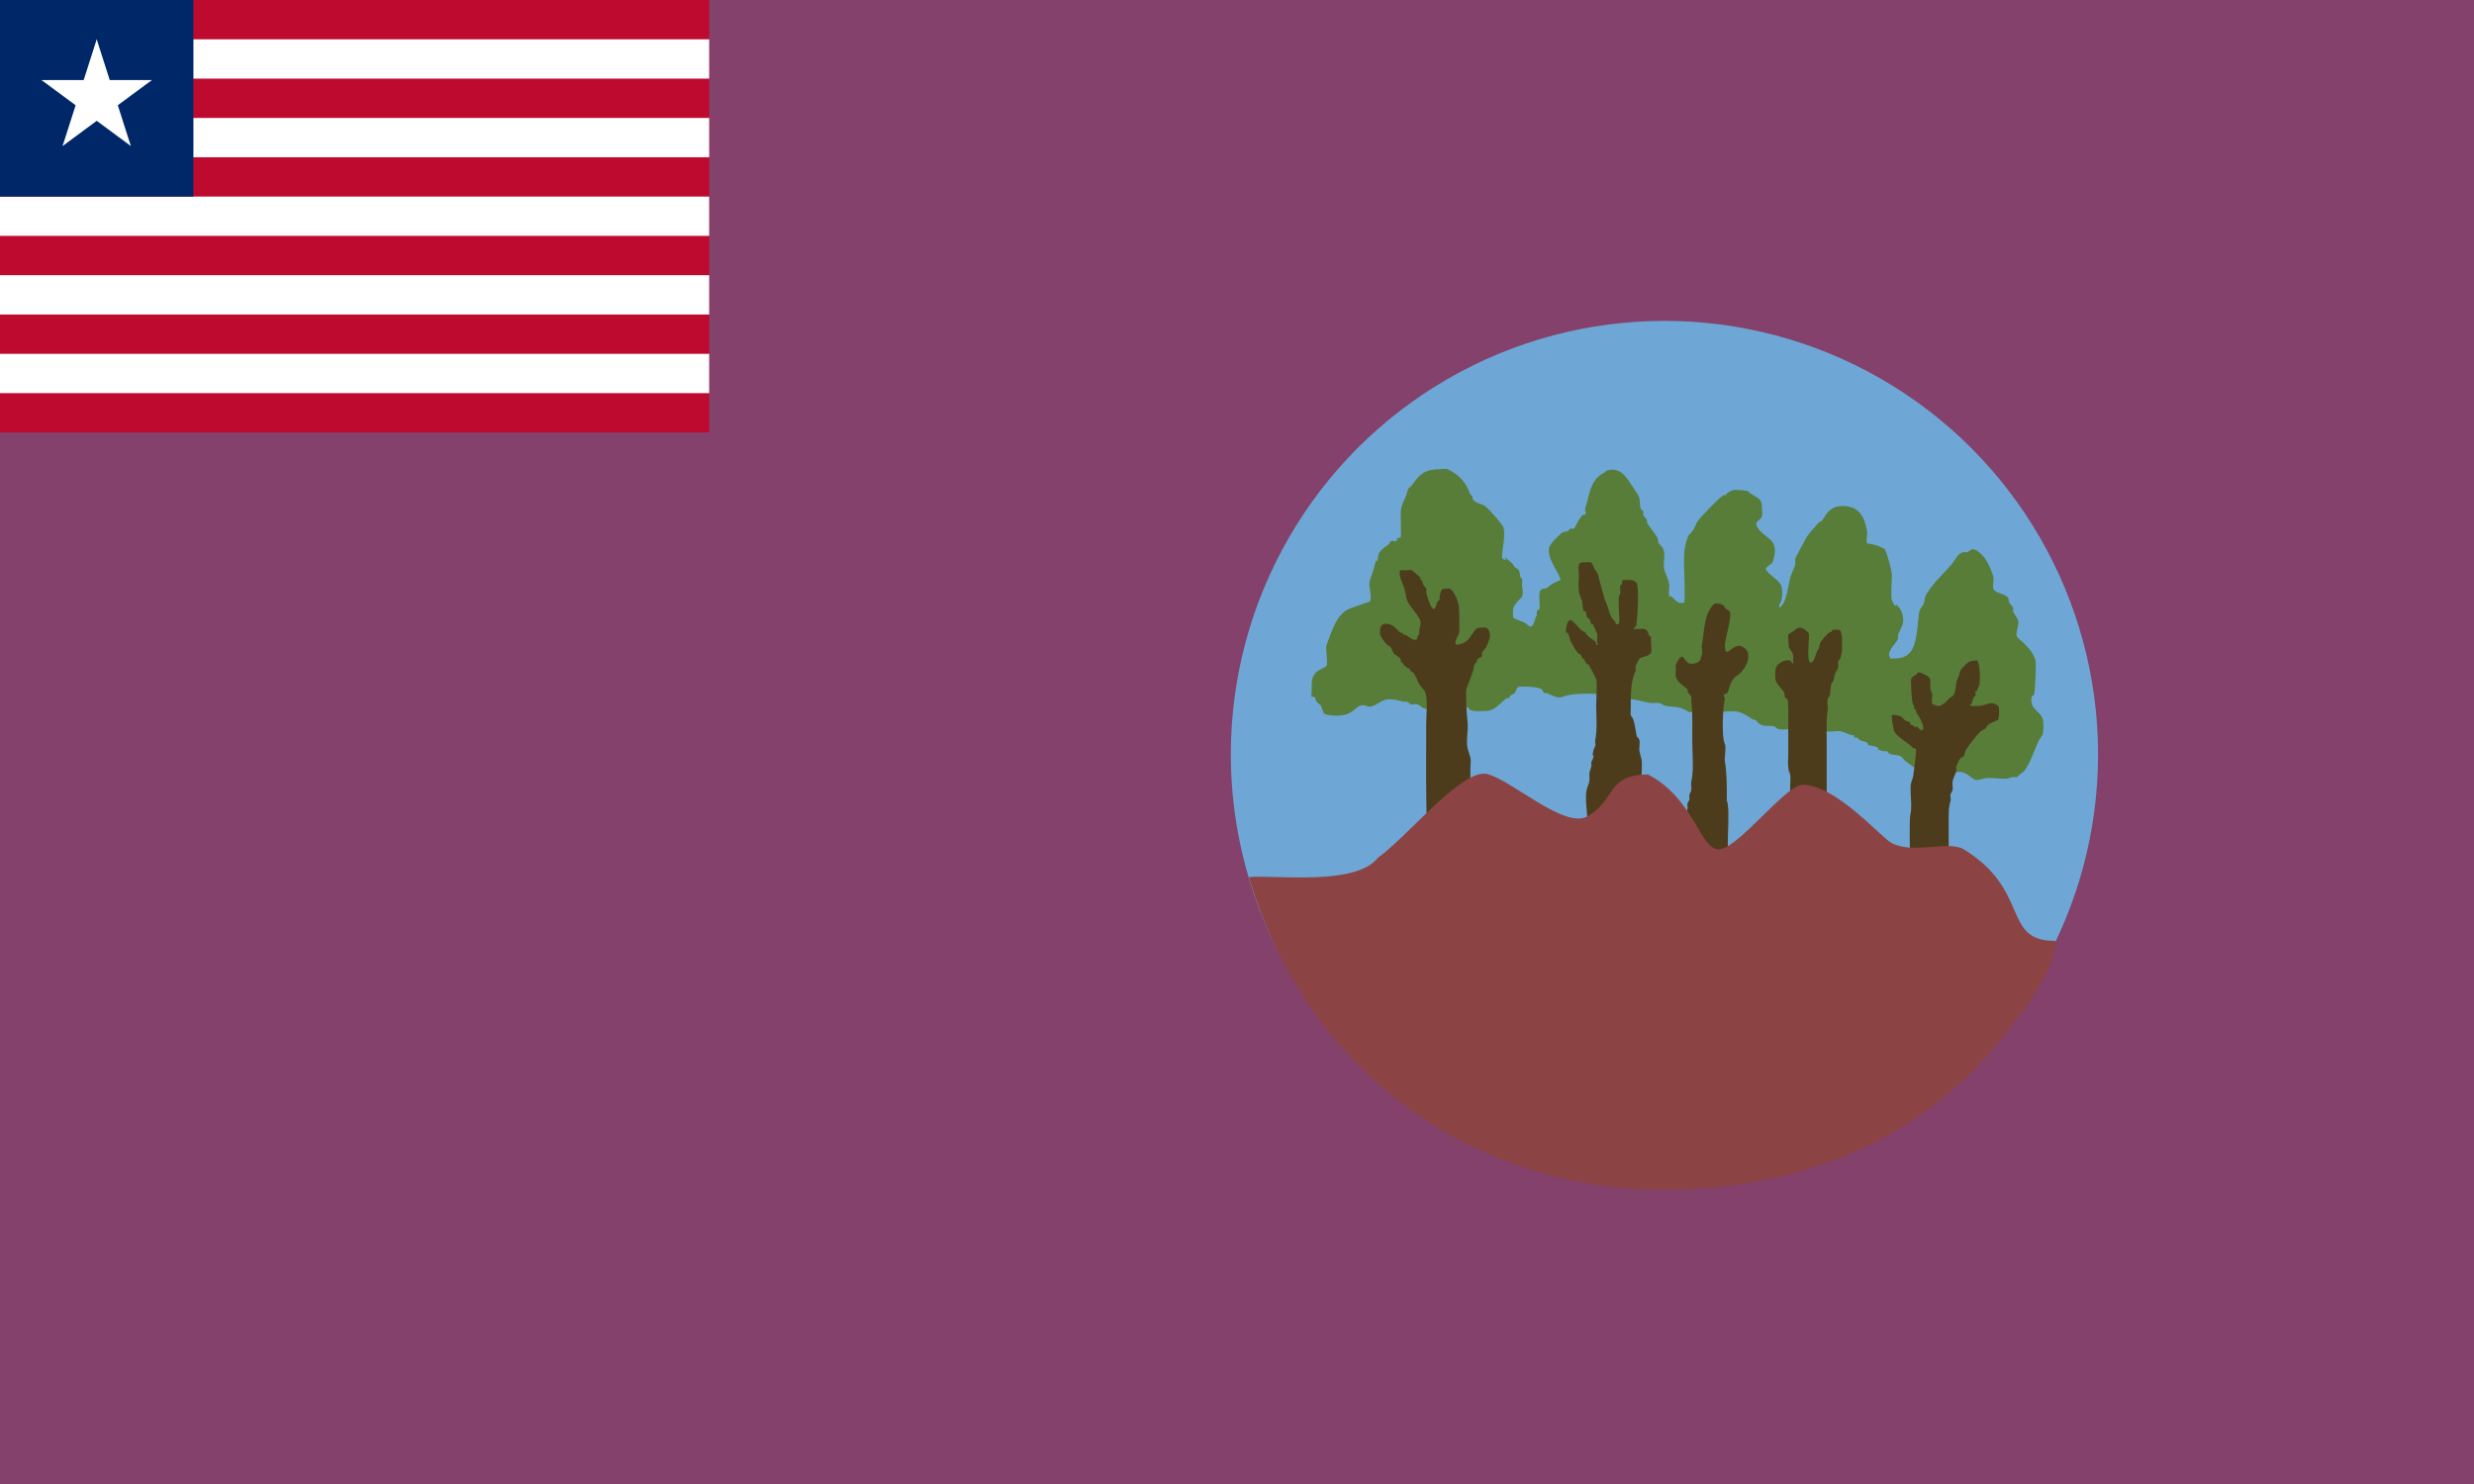 <svg width="4000" height="2400" xml:space="preserve" xmlns="http://www.w3.org/2000/svg"><path d="M0 0h4000v2400H0V0z" style="fill:#83416b;stroke:none;fill-opacity:1"/><circle cx="2691.092" cy="1220.037" r="701.096" style="fill:#6ea7d5;fill-opacity:1;stroke:none;stroke-width:1"/><path d="M0 0h1146.616v699.379H0Z" style="fill:#bf0a30;stroke:none;stroke-width:1"/><path d="M0 63.58v63.58h1146.616V63.58Zm0 127.16v63.58h1146.616v-63.58zM0 317.9v63.58h1146.616V317.9zm0 127.16v63.58h1146.616v-63.58zm0 127.159v63.58h1146.616v-63.58z" style="color:#000;font-style:normal;font-variant:normal;font-weight:400;font-stretch:normal;font-size:medium;line-height:normal;font-family:Sans;-inkscape-font-specification:Sans;text-indent:0;text-align:start;text-decoration:none;text-decoration-line:none;letter-spacing:normal;word-spacing:normal;text-transform:none;writing-mode:lr-tb;direction:ltr;baseline-shift:baseline;text-anchor:start;display:inline;overflow:visible;visibility:visible;fill:#fff;fill-opacity:1;fill-rule:nonzero;stroke:none;stroke-width:10;marker:none;enable-background:accumulate"/><path d="M0 0h312.714v317.9H0Z" style="fill:#002868;stroke:none;stroke-width:1"/><g style="stroke:none;stroke-width:.865"><g style="stroke:none;stroke-width:.865"><path style="fill:#fff;stroke:none;stroke-width:.865" transform="scale(93.814 95.37) rotate(18 -1.271 5.595)" d="M.5 1 0 0v1z"/><path style="fill:#fff;stroke:none;stroke-width:.865" transform="matrix(-89.222 29.471 28.99 90.702 156.357 63.58)" d="M0 1h.5L0 0z"/></g><g style="stroke:none;stroke-width:.865"><path style="fill:#fff;stroke:none;stroke-width:.865" transform="matrix(0 95.37 -93.814 0 245.58 129.479)" d="M0 1h.5L0 0z"/><path style="fill:#fff;stroke:none;stroke-width:.865" transform="scale(-93.814 95.37) rotate(-54 .023 3.248)" d="M0 1h.5L0 0z"/></g><g style="stroke:none;stroke-width:.865"><path style="fill:#fff;stroke:none;stroke-width:.865" transform="matrix(55.143 -77.156 75.897 56.057 67.134 129.479)" d="M0 1h.5L0 0z"/><path style="fill:#fff;stroke:none;stroke-width:.865" transform="matrix(0 95.37 93.814 0 67.134 129.479)" d="M0 1h.5L0 0z"/></g><g style="stroke:none;stroke-width:.865"><path style="fill:#fff;stroke:none;stroke-width:.865" transform="scale(-93.814 -95.37) rotate(-18 -8.943 5.88)" d="M0 1h.5L0 0z"/><path style="fill:#fff;stroke:none;stroke-width:.865" transform="matrix(55.143 -77.156 -75.897 -56.057 211.5 236.106)" d="M0 1h.5L0 0z"/></g><g style="stroke:none;stroke-width:.865"><path style="fill:#fff;stroke:none;stroke-width:.865" transform="scale(-93.814 -95.37) rotate(54 1.89 -2.297)" d="M0 1h.5L0 0z"/><path style="fill:#fff;stroke:none;stroke-width:.865" transform="matrix(89.222 29.471 28.99 -90.702 101.214 236.106)" d="M0 1h.5L0 0z"/></g></g><path style="display:inline;fill:#577d38;fill-opacity:1;stroke:#000;stroke-width:0;stroke-linecap:butt;stroke-linejoin:miter;stroke-miterlimit:4;stroke-dasharray:none;stroke-opacity:1" d="M3260.82 1256.882c-2.667 0-5.36-.377-8 0-2.087.298-3.92 1.653-6 2-12.29 2.048-25.798-2.44-38 0-2.81.562-12.222 3.889-16 2-7.526-3.763-11.275-9.819-20-12-4.712-1.178-11.212 0-16 0-17.936 0-36.75 1.75-54-4-7.475-2.492-15.846-9.384-22-14-2.352-1.764-5.185-6.592-8-8-5.286-2.643-13.181-1.59-18-4-1.687-.843-2.25-3.3-4-4-1.857-.743-4.077.55-6 0-20.152-5.758 2.545-1.796-14-8-3.183-1.194-6.96-.48-10-2-1.333-.667-.706-3.26-2-4-3.66-2.092-8.229-2.114-12-4-1.687-.843-2.314-3.157-4-4-1.193-.596-2.89.74-4 0-1.24-.827-.76-3.173-2-4-1.11-.74-2.735.422-4 0-4.789-1.596-10.41-4.603-16-6-6.896-1.724-15.024 1.395-22 0-16.673-3.334-34.51-4-52-4-8.51 0-19.916 2.021-28 0-2.332-.583-3.689-3.34-6-4-9.081-2.595-16.37 1.086-24-4-2.707-1.138-3.647-4.431-6-6-1.754-1.17-4.246-.83-6-2-7.676-5.117-14.291-9.842-24-12-6.538-1.453-15.243 0-22 0h-42c-4.486 0-11.78 1.406-16 0-.895-.298-1.333-1.333-2-2-3.333-1.333-6.594-2.865-10-4-8.77-2.924-17.183-1.06-26-4-2.829-.943-5.108-3.277-8-4-2.074-.518-11.278.389-14 0-10.16-1.451-19.77-4.721-30-6-9.843-1.23-20.175-.362-30-2-2.08-.347-4-1.333-6-2-5.333-1.333-10.558-3.223-16-4-12.035-1.72-48.33-1.835-60 4-8.142 4.07-19.52-3.84-26-6-1.265-.422-2.933.8-4 0-1.923-1.442-2.3-4.3-4-6-4.023-4.023-32.02-5.495-38-4-2.47.617-3.946 7.946-6 10-3.435 3.435-4.49.735-8 6-.37.555.596 1.702 0 2-1.193.596-2.735-.422-4 0-4.58 1.527-17.119 17.28-28 20-6.38 1.595-24.6 1.8-30 0-9.779-3.26 4.383-4.726-16-6-6.654-.416-13.441-1.193-20 0-3.377.614-1.302 6.605-2 8-.201.402-14.898.245-16 0-2.692-.598-20.375-4.187-24-6-4.094-2.047-4.976-4.744-10-6-4.445-1.111-5 1.667-10 0-2.28-.76-3.72-3.24-6-4-1.898-.632-4.06.485-6 0-36.756-9.19 19.263.126-22-4-13.83-1.383-25.79 16.616-37.172 10.925-8.523-4.26-16.389 2.635-18.828 5.075-8.938 8.938-15.315 6-28 6-4.383 0 33.72-71.897 28.194-12.374-2.07 22.285-46.034 17.55-50.172 13.412 1.88 6.953-20.12-49.968-.023-9.038-2.68-2.68-8.998-6.248-12-10-1.862-2.328-1.519-6.346-4-8-1.109-.74-3.057.943-4 0-1.033-1.033 0-10.517 0-12 0-12.26-.893-21.83 10-30 .962-.72 13.622-6.866 14-8 1.688-5.063 0-14.454 0-20 0-4.228-1.5-10.248 0-14 7.626-19.065 13.842-43.894 32-56 4.39-2.927 37.937-13.874 38-14 4.465-8.93-3.174-24.476 0-34 3.183-9.549 6.119-16.593 8-26l2-6c.667 0 1.753.619 2 0 1.263-3.156 1.066-6.731 2-10 2.482-8.687 12.695-12.695 18-18 .472-.471-.554-1.63 0-2 9.658-6.439 2.379.54 10-2 6.243-2.08-.666-1.333 2-4 .667-.667 5.334-1.333 6-2 .715-.715-.416-38.256 0-42 1.083-9.747 4.265-15.595 8-24 1.713-3.853 2.34-8.125 4-12 1.115-2.6 4.431-3.647 6-6 12.121-18.181 21.673-26 44-26 3.578 0 11.124-1.438 14 0 19.954 9.977 30.274 22.821 36 40 .597 1.789 3.404 2.211 4 4 .422 1.265-.596 2.807 0 4 2.793 5.586 13.042 8.347 18 10 4.458 1.486 30.916 31.661 32 36 3.7 14.798-2 31.536-2 46 0 1.333-1.109 3.26 0 4 17.997 11.998-11.128-15.253 16 8 1.825 1.564 2.3 4.3 4 6 2.483 2.482 4.518 2.518 6 4 2.994 2.994 2.242 10.484 4 14 .298.596 1.529-.471 2 0 1.041 1.041-.137 11.178 0 12 4.368 26.205-3.698 15.396-14 36-.862 1.725-.855 15.145 0 16 2.971 2.97 14.222 6.11 18 8 2.719 1.36 5.282 4.64 8 6 6.272 3.136 9.23-12.203 10-14 .588-1.37 1.334-2.667 2-4 0-2-.742-4.143 0-6 .7-1.75 3.157-2.313 4-4 2.505-5.009-3.799-28.88 4-32 2.552-1.02 5.542-.77 8-2 2.982-1.49 5.174-4.233 8-6 3.441-2.15 8.498-4.249 12-6 .597-.298 1.79.632 2 0 2.433-7.299-22.878-34.486-18-54 1.355-5.42 18.474-22.59 22-24 2.552-1.02 5.448-.98 8-2 1.751-.7 2.314-3.157 4-4 1.208-.604 5.076.925 6 0 2.986-2.985 5.07-10.094 8-14 2-2.667 3.643-5.643 6-8 .472-.471 1.702.596 2 0 6.594-2.364.925-6.775 2-10 7.058-21.173 7.767-46.884 30-58 2.15-1.075 3.69-3.34 6-4 22.161-6.332 31.606 12.408 42 28 3.438 5.156 8.765 11.822 10 18 .904 4.517.314 11.784 2 16 .7 1.75 3.3 2.25 4 4 .743 1.857-.788 4.162 0 6 1.313 3.064 4.285 5.142 6 8 .686 1.143-.596 2.807 0 4 4.71 9.42 14.759 18.275 18 28 .422 1.265-.596 2.807 0 4 1.674 3.348 6.244 6.486 8 10 4.888 9.775-.706 23.175 2 34 2.091 8.364 6.491 14.947 8 24 .926 5.554-1.774 12.676 0 18 2.081 6.243 1.334-.667 4 2 4.32 4.32 6.47 7.234 12 10 .5.25 7.876.25 8 0 2.372-4.743 0-54.3 0-60 0-14.15-.53-26.409 4-40 5.57-16.706 1.777-3.935 12-20 2.401-3.773 3.436-8.336 6-12 4.107-5.866 36.435-40.145 42-42 1.265-.422 2.808.596 4 0 .597-.298-.471-1.529 0-2 1.092-1.092 8.265-5.421 10-6 3.152-1.05 12.783-.402 16 0 15.413 1.927 5.179.673 18 8 10.873 6.213 14 8.108 14 22 0 1.445.658 10.028 0 12-2.807 8.423-15.123 6.967-6 20 11.257 16.082 31.45 16.754 26 44-.502 2.514-2.093 10.094-4 12-1.237 1.238-11.66 7.509-10 10 6.62 9.929 17.594 14.39 24 24 3.608 5.412 2.996 18.029 2 24-.954 5.728-4 6.723-4 12 0 .667-.596 2.298 0 2 12.198-6.099 14.91-40.11 18-50l8-20c0-3.333-.808-6.766 0-10 .043-.172 16.841-32.262 18-34 4.966-7.45 12.307-14.883 18-22 2.843-3.554 6.112-2.853 8-6 5.93-9.883 12.32-20.48 26-22 30.372-3.375 42.001 14.007 46 42 .634 4.439-2.1 13.8 0 18 .298.596 1.35-.145 2 0 5.367 1.193 10.785 2.262 16 4 2.829.943 5.232 2.893 8 4 .62.248 1.702-.596 2 0 4.263 8.525 12 34.767 12 44 0 3.713-1.99 36.02 0 40 10.29 20.58 1.173-1.534 12 12 4.544 5.68 7.447 16.764 6 24-1.48 7.401-5.774 13.323-8 20-.632 1.897.633 4.103 0 6-2.535 7.606-21.367 22.632-12 32 .53.53 5.177 0 6 0 15.293 0 26.399-5.195 32-22 5.452-16.355 5.6-35.195 8-52 1.07-7.492 4.897-8.24 8-16 1.263-3.156.62-6.894 2-10 8.246-18.554 31.9-38.874 44-54 5.398-6.747 8.325-16.065 18-18 1.961-.392 4.143.743 6 0 6.136-2.454 6.465-7.96 16-2 13.615 8.51 21.74 27.089 26 42 1.763 6.17-3.257 16.742 2 22 4.72 4.72 18.626 6.376 22 12 1.415 2.357.771 5.541 2 8 1.491 2.981 4.687 4.936 6 8 .788 1.838-.702 4.127 0 6 1.888 5.033 6.3 8.901 8 14 2.602 7.805-4.827 20.346-2 26 2.109 4.216 6.667 6.667 10 10 9.553 9.553 15.024 14.73 20 28 2.114 5.636-.723 52.171-2 56-1.497 4.491-6.168-1.18-4 14 1.56 10.917 14.962 15.366 18 26 1.392 4.872 1.295 18.821 0 24-.748 2.994-4.924 7.85-6 10-7.883 15.767-13.215 35.62-24 50-.47.627-9.546 7.546-12 10z"/><g style="display:inline"><path style="fill:#4c3c1b;fill-opacity:1;stroke:#000;stroke-width:0;stroke-linecap:butt;stroke-linejoin:miter;stroke-miterlimit:4;stroke-dasharray:none;stroke-opacity:1" d="M2307.454 1344.72c-2.498-57.8-1.553-115.96-1.553-173.913 0-15.378 3.06-37.404-1.553-51.242-1.386-4.156-7.029-8.608-9.317-12.422-3.716-6.194-5.995-15.312-10.87-20.186-.365-.367-1.122.287-1.552 0-3.201-2.134-1.99-4.878-4.659-6.212-.463-.231-1.035 0-1.552 0-2.07-1.552-4.19-3.041-6.212-4.658-5.945-4.756 4.426 2.873-3.105-4.658-.366-.366-1.321.462-1.553 0-.954-1.91-.369-4.436-1.553-6.212-2.32-3.479-8.29-5.448-10.87-9.316-1.62-2.431-3.06-7.32-4.658-9.317-1.166-1.457-3.2-1.94-4.658-3.106-5.539-4.43-9.486-11.208-12.422-17.08-.482-.964 0-5.52 0-6.212 0-9.747 4.221-12.82 13.975-10.87 7.45 1.49 12.599 7.942 17.08 12.423 1.637 1.637 4.575 1.469 6.212 3.106.366.366-.463 1.321 0 1.552.926.463 2.123-.327 3.105 0 4.98 1.66 12.326 10.918 18.634 7.764 1.464-.732.57-3.348 1.553-4.658 4.874-6.499 1.635-3.602 3.105-12.422.659-3.952 2.655-8.013 1.553-12.423-2.02-8.08-13.523-19.773-18.634-27.95-5.404-8.647-4.698-17.2-7.764-26.397-2.124-6.374-9.963-20.447-6.21-27.95.147-.296 6.669 0 9.316 0 2.228 0 7.425-1.136 9.317 0 1.624.974 7.585 6.032 9.316 7.763 1.044 1.044 4.2 3.284 4.659 4.659.327.982-.463 2.18 0 3.105.231.463 1.187-.366 1.553 0 1.5 1.5 2.297 6.35 3.105 7.764 1.284 2.247 3.327 3.992 4.659 6.211 1.065 1.776-.34 4.17 0 6.212.785 4.714 6.61 24.267 10.87 26.397 4.614 2.307 5.768-8.432 6.21-9.317 1.158-2.314 3.501-3.896 4.659-6.21.776-1.554-.388-3.106 0-4.66 2.59-10.363 1.988-12.422 12.422-12.422 2.46 0 4.196-.463 6.211 1.553 6.267 6.267 11.333 19.23 12.423 27.95.532 4.257 1.645 38.544 0 43.479-1.042 3.125-8.12 13.618-4.659 17.08 1.464 1.464 4.19.45 6.211 0 18.357-4.079 20.202-23.296 29.504-26.397 1.834-.611 12.49-.99 13.975 0 2.776 1.85 3.659 4.766 4.658 7.764 2.414 7.243-3.614 18.785-6.211 24.845-.288.672-1.035 1.035-1.553 1.552-1.553 2.07-3.639 3.833-4.658 6.212-.612 1.427.576 3.216 0 4.658-1.862 4.654-3.427 1.874-6.211 4.658-10.336 10.336 2.271-1.078-1.553 4.659-.812 1.218-2.227 1.934-3.106 3.105-2.941 3.922-1.819 7.01-3.105 10.87-3.386 10.156-6.787 19.296-10.87 29.503-2.275 5.687.658 47.188 1.553 54.348 1.699 13.59-2.682 28.516 0 41.925 1.06 5.297 3.342 10.261 4.658 15.528 1.14 4.56 0 12.537 0 17.081v35.714c0 9.9 2.246 42.952 0 49.69-.357 1.071-14.092 3.94-15.528 4.658-13.04 6.52-27.787 12.368-41.925 17.08-2.303.769-1.82 3.106-4.659 3.106-1.903 0-6.63 1.133-7.764 0-1.83-1.83 0-5.176 0-7.764zM2565.217 1338.51c3.667-17.891-3.593-42.592 0-60.56 1.064-5.316 3.975-10.058 4.659-15.528.513-4.108-.586-8.323 0-12.422.533-3.73 2.486-7.153 3.105-10.87.432-2.588-.647-5.176 0-7.764.178-.71 1.322-.858 1.553-1.552 5.305-15.914-1.628.378 1.553-15.528.547-2.733 2.224-5.12 3.106-7.764.918-2.756-.573-6.453 0-9.317 3.633-18.166 1.552-38.738 1.552-57.453 0-6.077 1.983-35.977 0-41.926-.626-1.88-11.883-22.752-12.422-23.292-.366-.366-1.035 0-1.553 0-1.035-1.035-2.293-1.887-3.105-3.105-.843-1.265-2.095-5.2-3.106-6.212-.366-.366-1.187.366-1.553 0-1.157-1.156-2.228-5.333-3.105-6.21-1.15-1.151-4.749-2.465-6.212-4.66-3.292-4.938-6.412-10.444-9.316-15.527-2.422-4.238-2.773-12.09-6.212-15.528-.366-.366-1.186.366-1.552 0-2.374-2.374 1.517-24.35 7.764-20.186 6.597 4.398 10.726 10.726 15.528 15.528 1.396 1.396 6.052 2.946 7.764 4.658.818.818.734 2.287 1.552 3.106 4.056 4.056 9.848 8.118 13.976 10.87 1.663 1.108 1.104 6.21 3.105 6.21 2.07 0 0-4.14 0-6.21 0-3.483 1.092-9.148 0-12.423-.732-2.196-2.373-4.015-3.105-6.211-.328-.982.462-2.18 0-3.106-.232-.463-1.266.43-1.553 0-.908-1.362-.821-3.194-1.553-4.658.404-3.281-2.464-.59-3.106-1.553-1.212-1.82-1.32-5.979-3.105-7.764-.9-.9-3.823-2.569-4.659-4.659-.98-2.45.314-5.897-1.552-7.764-.819-.818-2.51-.56-3.106-1.552-2.488-4.147-1.27-13.41-3.106-17.081-1.753-3.508-3.973-9.867-4.658-13.975-1.29-7.737 0-17.004 0-24.845 0-4.655-2.613-20.31 3.106-21.74 2.547-.636 14.333-1.373 17.08 0 1.318.66 3.851 7.702 4.659 9.318 1.71 3.42 5.212 6.875 6.211 10.87 2.788 11.15 6.206 22.755 9.317 34.16.866 6.115 4.547 11.256 6.21 17.081 1.619 5.663 3.192 12.047 6.212 17.081 1.705 2.842 4.73 4.8 6.211 7.764 1.071 2.142-1.88 1.39 1.553 3.106 6.633 3.316 4.659-12.255 4.659-12.423 0-7.804-2.195-27.579 0-34.161.23-.694 1.409-.835 1.552-1.553.797-3.981-.796-8.44 0-12.422 1.25-6.249 1.133-.714 3.106-4.659.694-1.388-.695-3.27 0-4.658 1.15-2.301 8.85-1.553 10.87-1.553 5.9 0 8.674.91 12.422 4.659 4.068 4.068 2.034 53.493 0 63.664-.305 1.523.694 3.27 0 4.659-.55 1.099-4.659 5.31-4.659 6.21 0 1.554 3.106 0 4.659 0h10.87c8.366 0 7.004 8.558 10.869 12.423.366.366 1.187-.366 1.553 0 1.098 1.098 0 3.106 0 4.658 0 4.534 1.754 18.231 0 21.74-2.603 5.205-16.046 6.729-18.634 9.316-.878.878-5.522 10.356-6.211 12.423-.756 2.266 1.046 5.672 0 7.764-8.257 16.514-7.764 40.161-7.764 59.006 0 2.331-.51 10.636 0 12.422.513 1.795 2.271 2.99 3.106 4.659 3.421 6.843 4.717 20.483 6.21 27.95 1.036 5.178 3.091 1.492 4.66 7.764 1.331 5.33-.907 11.643 0 17.08.762 4.578 2.05 8.201 3.105 12.423 2.18 8.718 0 25.972 0 35.714 0 12.697 2.765 46.66-1.553 57.454-2.454 6.134-4.125 4.125-7.764 7.764-.732.732.463 2.18 0 3.105-2.309 4.618-8.464 9.454-12.422 12.423-4.368 3.275 2.867.119-6.212 4.658-2.314 1.157-5.196-.32-7.764 0-14.088 1.761-47.204 7.455-52.795-9.317zM2767.08 981.366c-12.695 17.977-11.411 41.533-15.527 62.112-.867 4.335 1.965 11.598 0 15.528-1.29 2.58-1.405 6.767-3.106 9.317-.287.43-1.186-.366-1.552 0-.366.366.366 1.187 0 1.553-3.106 3.105-11.33 4.505-15.528 3.105-10.296-3.431-9.252-23.422-21.74 1.553-.98 1.96 0 5.472 0 7.764 0 3.733-.9 8.817 0 12.422 2.166 8.662 12.09 13.643 17.081 18.634 6.06 6.06-.36.834 1.553 4.658 1.67 3.339 5.186 5.728 6.211 9.317.569 1.99-.228 4.154 0 6.211 2.34 21.053 1.553 42.385 1.553 63.665 0 19.037 3.001 48.553-1.553 66.77-1.077 4.307.862 9.668 0 13.975-.546 2.734-2.43 5.06-3.105 7.764-.628 2.511.818 5.31 0 7.764-.732 2.196-2.604 3.952-3.106 6.211-.674 3.032.753 6.304 0 9.317-1.101 4.405-3.557 8.018-4.658 12.423-1.33 5.316-.498 11.865-3.106 17.08-.835 1.67-2.515 2.888-3.106 4.659-.323.97.216 6.254 0 7.764-3.382 23.68.947-4.392-4.658 12.422-.994 2.983 0 13.137 0 15.528 0 16.942 3.618 35.885 21.74 41.925 5.77 1.924 15.867 0 21.738 0 3.245 0 9.547 1.233 12.423 0 5.762-2.47 20.607-17.028 23.292-23.291 4.076-9.511 1.552-23.837 1.552-34.162 0-17.346 2.3-46.02 0-62.112-2.207-15.452-1.552 8.148-1.552-10.87 0-20.086.147-39.486-3.106-59.005-1.152-6.91 2.58-22.79 0-27.95-5.857-11.714-3.27-59.825 0-74.535-5.86-7.569 3.56-6.023 4.658-9.317 2.688-8.063 3.896-14.963 9.317-21.739 6.761-8.451 2.58-1.027 10.87-9.317 8.063-8.063 15.407-20.667 12.422-32.608-1.13-4.518-4.263-6.983-7.764-9.317-16.242-10.829-29.503 24.6-29.503-3.106 0-9.658 12.12-47.815 7.764-54.348-.866-1.299-5.117-4.11-6.211-4.658-1.78-.89-2.16-3.24-3.106-4.658-1.968-2.952-12.148-5.134-15.528-3.106-1.883 1.13-3.105 3.106-4.658 4.658zM2894.41 1324.534v-55.9c0-4.386.902-11.02 0-15.528-3.613-18.064.744 14.524-3.106-12.423-.918-6.43 0-13.668 0-20.186v-49.69c0-4.948.812-36.826-1.552-40.372-.642-.963-2.464-.59-3.106-1.553-1.647-2.471-.794-7.788-3.106-10.87-3.63-4.84-10.498-11.309-12.422-17.08-1.527-4.582-1.113-15.733 0-20.187 1.988-7.953 15.392-15.055 23.292-12.422 1.406.469 3.223 4.658 4.658 4.658 1.553 0 0-3.105 0-4.658 0-3.106.754-6.304 0-9.317-.965-3.86-3.95-7.48-6.21-10.87-.792-1.187-2.427-20.865-1.554-21.738 1.81-1.81 7.336-4.726 9.317-6.212 4.566-3.424 6.235-6.205 12.422-4.658 3.048.762 8.831 5.725 10.87 7.764 3.153 3.153-4.355 44.406 3.106 48.137 4.432 2.216 8.272-10.841 9.317-13.976l1.552-4.658c1.035-1.553 2.413-2.926 3.106-4.658.836-2.091.485-5.63 1.553-7.764 2.565-5.13 11.98-16.083 17.08-18.634.463-.231 1.187.366 1.553 0 .819-.818.735-2.287 1.553-3.105.539-.54 10.295-.115 10.87 0 4.134.827 4.658 13.707 4.658 17.08 0 9.934.566 20.324-3.106 29.503-.693 1.733-2.7 2.837-3.105 4.659-.674 3.031.753 6.304 0 9.317-.842 3.368-3.29 6.125-4.659 9.316-1.786 4.168-1.985 9.061-3.105 12.423-.59 1.77-2.516 2.888-3.106 4.658-.834 2.504-.912 5.204-1.553 7.764-.933 3.736.15 9.018-1.552 12.422-.835 1.67-2.653 2.848-3.106 4.659-1.447 5.787.984 12.732 0 18.633-2.442 14.653-1.553 29.998-1.553 45.031v83.851c0 6.881 2.333 54.342 0 59.006-1.31 2.622-5.678 1.553-7.764 1.553-6.02 0-13.012 1.258-18.633-1.553-6.924-3.462-13.05-7.3-20.187-10.869-1.746-.873-2.819-4.045-4.658-4.658-3.315-1.105-5.232 1.417-7.764 3.105zM3091.615 1395.963c.26-3.95-2.573-7.14-3.106-10.87-.86-6.028-1.438-61.018 0-66.77 1.426-5.702 1.553-10.865 1.553-17.08 0-10.004-2.24-26.752 0-35.715.463-1.853 2.86-7.847 3.106-9.317.38-2.276 5.795-42.756 4.658-45.03-.143-.288-4.107-1.278-4.658-1.554-1.964-.982-2.832-3.44-4.659-4.658-5.35-3.567-24.767-16.772-26.397-23.292-.305-1.22-4.934-24.113-3.106-24.845 2.403-.96 5.19-.257 7.764 0 10.164 1.017 8.164 5.635 15.528 9.317 1.464.732 3.297.645 4.659 1.553.705.47 1.827 3.7 3.105 4.658 1.31.982 3.297.645 4.658 1.553.431.287-.49 1.39 0 1.553 1.474.49 3.152-.377 4.659 0 1.953.488 6.008 7.967 9.317 4.658 3.41-3.41-3.024-15.363-4.659-18.633-1.562-3.125-5.156-7.706-6.21-10.87-.328-.982.573-2.244 0-3.106-.643-.963-2.589-.517-3.107-1.552-.694-1.39.377-3.152 0-4.659-.177-.71-1.035-1.035-1.552-1.552-.518-2.07-1.251-4.099-1.553-6.212-.517-3.618-2.683-32.323-1.553-35.714 1.267-3.8 6.873-5.32 9.317-7.764.366-.366-.366-1.187 0-1.553 3.644-3.644 15.42 3.801 18.633 6.212 5.656 4.242 1.853 12.996 3.106 18.633 3.298 14.84 3.106 3.752 3.106 9.317 0 2.595-1.556 13.972 0 15.528 2.08 2.08 8.99 4.25 12.422 3.105 6.515-2.171 11.267-8.161 15.528-12.422 1.609-1.609 4.266-1.74 6.211-4.658 3.977-5.966 3.547-13.518 4.658-20.187.733-4.396 3.234-8.148 4.659-12.422 1.7-5.098.15-6.361 4.658-10.87 7.612-7.611 9.54-12.422 21.74-12.422 1.035 0 2.642-.926 3.105 0 4.346 8.692 4.633 29.656 3.106 38.82-.322 1.932-3.74 9.49-4.659 10.87-.287.43-1.321-.463-1.553 0-1.157 2.314.819 5.308 0 7.763-.163.492-1.265-.43-1.552 0-1.284 1.926-2.374 4.016-3.106 6.212-.967 2.9-.502 5.16-3.106 7.764-.366.366-1.186-.366-1.552 0-3.462 3.461 17.623 1.679 18.633 1.552 5.487-.686 15.45-6.25 21.74-3.105 2.314 1.157 5.053 2.343 6.21 4.658 1.343 2.684 1.327 20.3-1.552 21.74-4.285 2.142-11.476 4.724-15.528 7.763-.976.732-3.644 5.197-4.659 6.211-.818.819-2.07 1.036-3.105 1.553-1.553 1.035-3.339 1.786-4.659 3.106-8.482 8.482-16.331 19.063-23.292 29.503-1.366 2.049-1.765 7.084-3.105 9.317-2.832 4.719-3.956 1.275-6.211 4.658-2.427 3.64-4.299 8.597-6.212 12.422-.989 1.98.54 5.609 0 7.764-1.24 4.962-5.42 12.332-6.21 17.081-.683 4.096 1.155 9.929 0 13.975-.637 2.226-2.247 4.062-3.106 6.211-1.252 3.13 1.07 7.66 0 10.87-3.517 10.549-3.106 22.453-3.106 34.162v59.006c0 .8.996 9.874 0 10.87-1.724 1.723-8.025-1.23-9.317-1.553-3.352-.839-7.472.566-10.87 0-1.743-.291-10.715-.87-12.422-1.553-8.55-3.42-18.328-5.38-26.397 0z"/><path d="M3321.726 1521.559c-85.137 0-38.678-82.061-146.716-147.94-24.745-15.09-82.618 8.945-117.53-10.819-17.341-9.816-89.566-93.568-142.7-93.568-26.568-1.207-104.52 103.262-135.315 104.47-30.794 1.207-39.302-81.3-114.94-121.212-67.626.603-51.605 41.184-97.783 67.713-36.868 21.18-120.773-57.316-161.534-68.186-40.76-10.87-128.716 100.701-177.328 135.095-35.77 46.61-169.352 27.22-208.814 31.423 100.196 333.463 381.753 507.873 675.011 505.56 239.55-1.89 435.771-94.355 562.957-272.018 58.459-69.335 72.019-130.518 64.692-130.518z" style="fill:#8c4343;fill-opacity:1;stroke:none;stroke-width:1"/></g></svg>